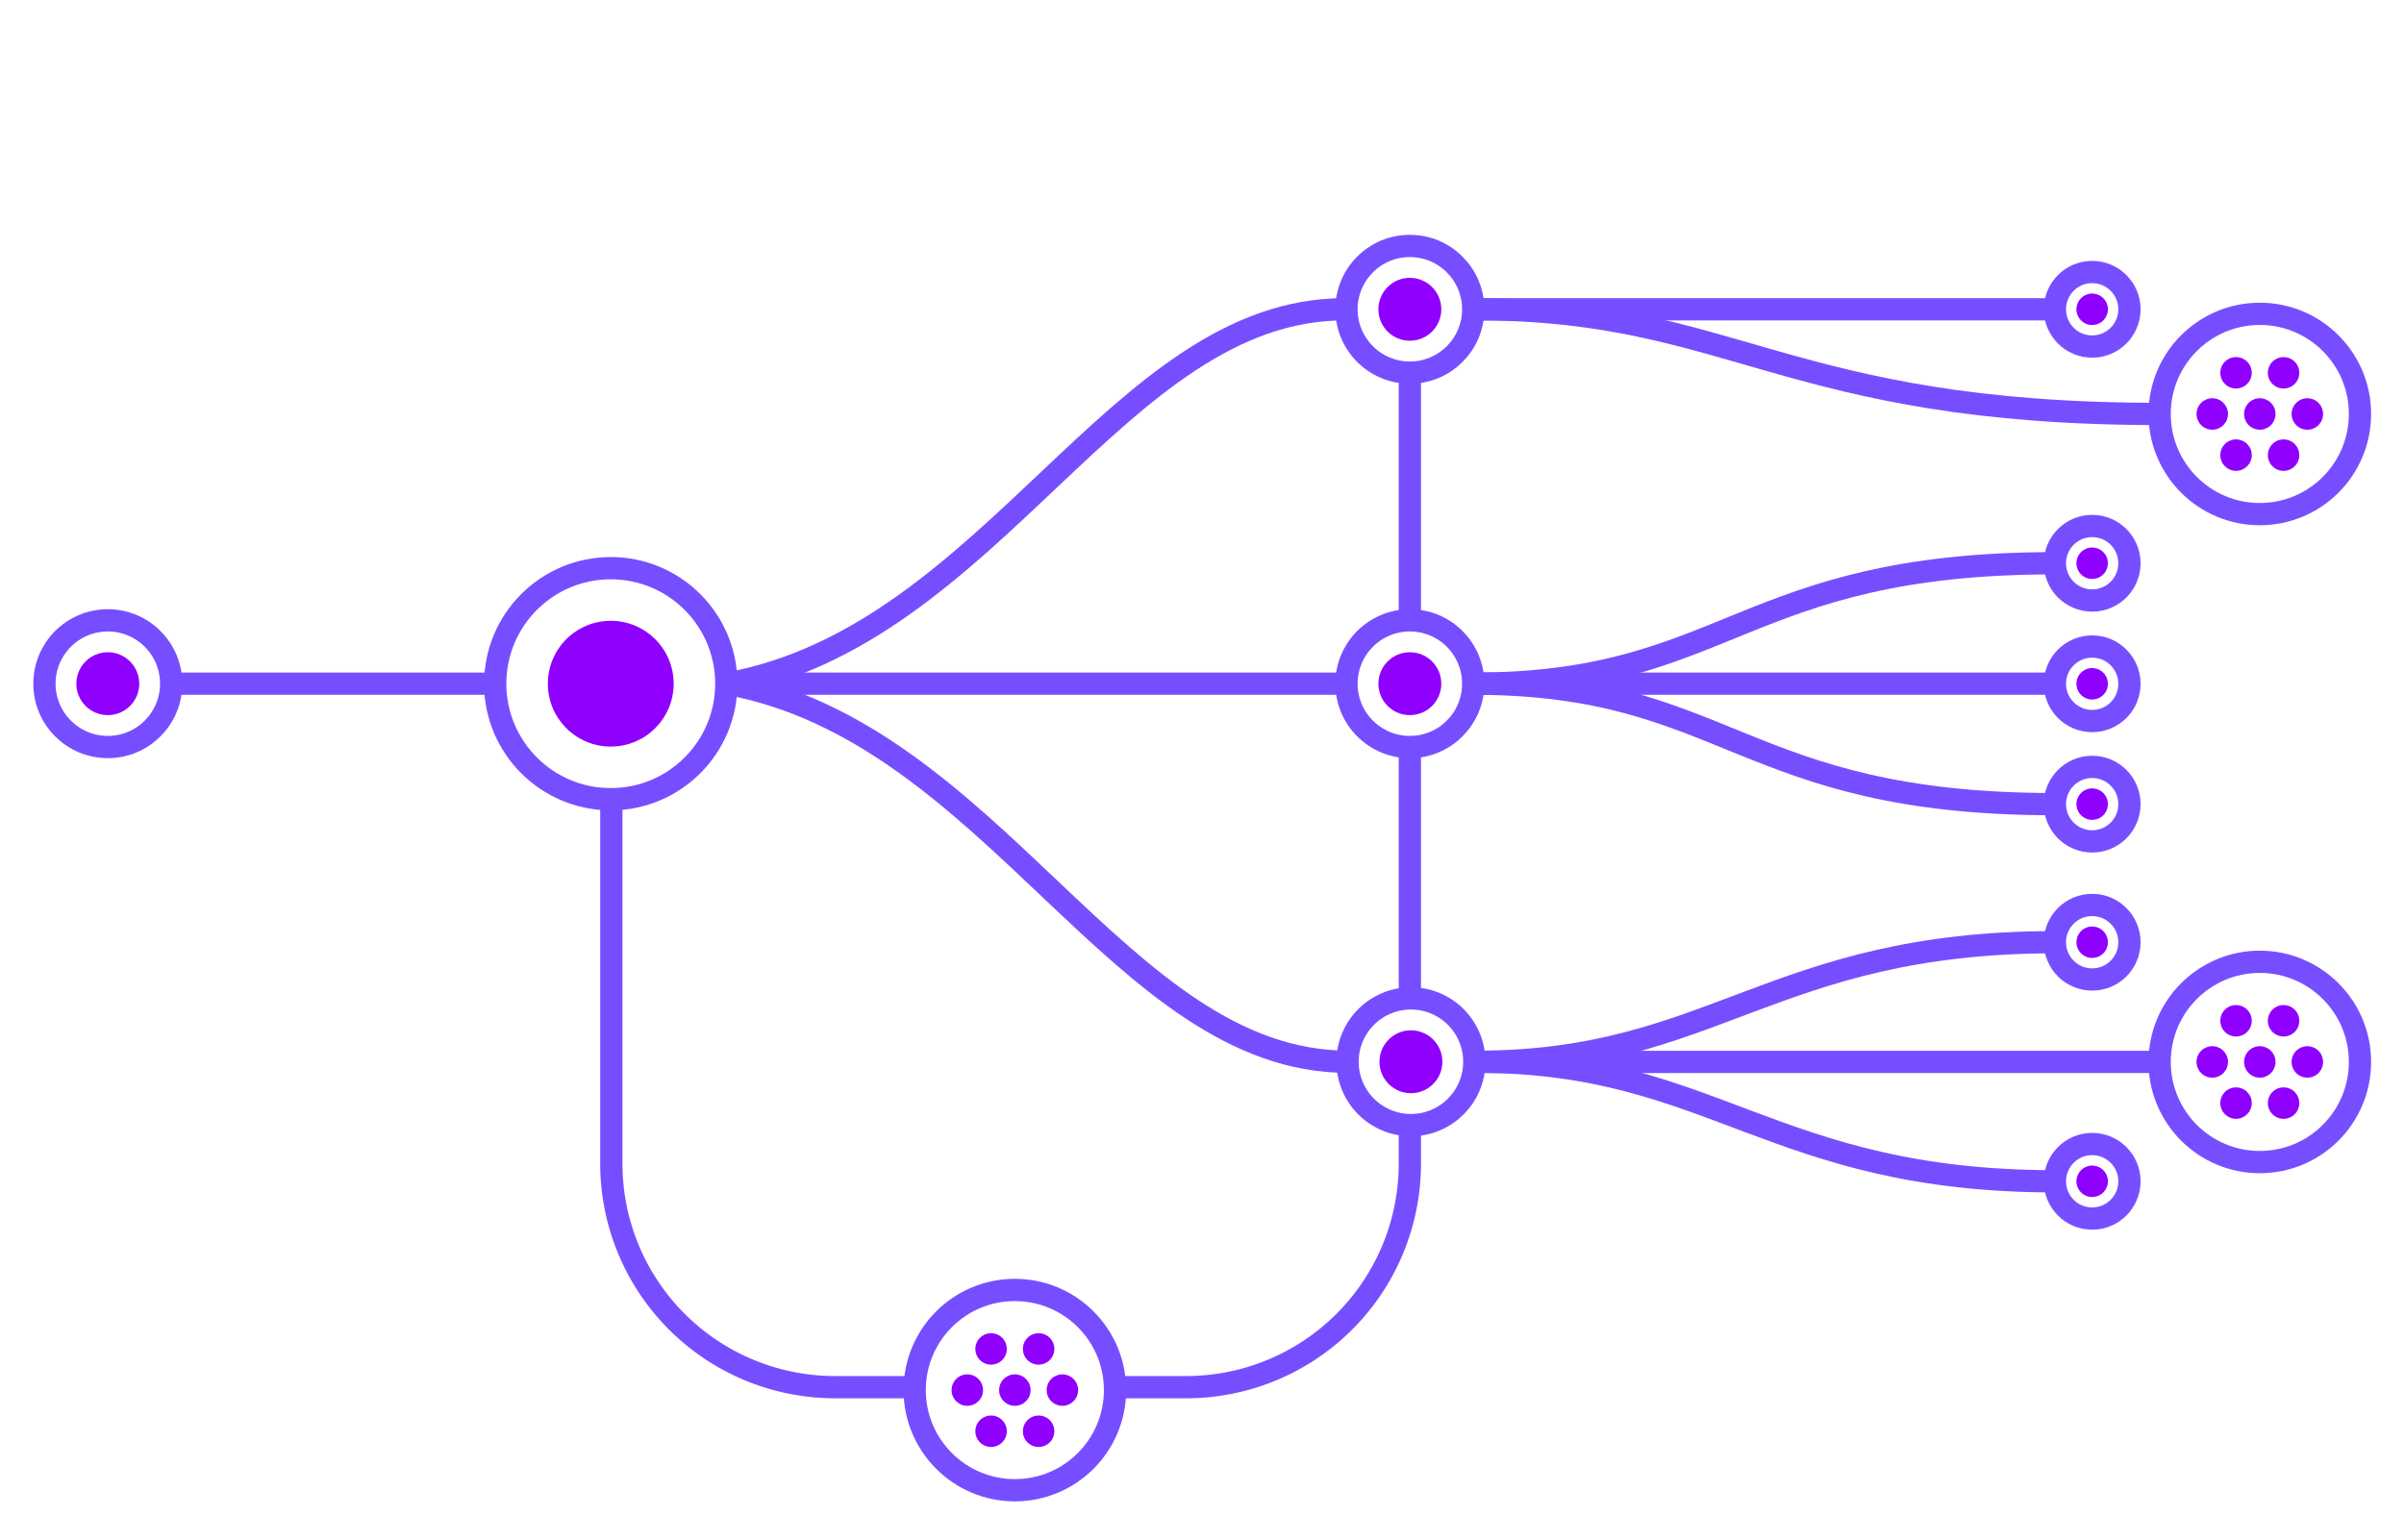 <?xml version="1.0" encoding="UTF-8"?> <svg xmlns="http://www.w3.org/2000/svg" xmlns:xlink="http://www.w3.org/1999/xlink" width="540" height="346" viewBox="0 0 540 346"><defs><style> .st0{fill:#8f00ff}.st1{fill:none;stroke:#774eff;stroke-width:5px} </style></defs><path d="M137.32 179.58v81.87a50.24 50.24 0 0 0 50.24 50.24h17.13" class="st1"></path><path d="M316.69 252.85v8.6a50.24 50.24 0 0 1-50.24 50.24h-15.24" class="st1"></path><path d="M316.69 85.06v54.76" class="st1"></path><path d="M316.69 168.62v55.76" class="st1"></path><path d="M331.46 69.5h129.58" class="st1"></path><path d="M331.46 238.61h153.65" class="st1"></path><path d="M163.28 153.62c59.9-10.84 87.67-84.13 138.75-84.13" class="st1"></path><path d="M302.7 238.57c-51.08 0-79.51-74.1-139.42-84.95" class="st1"></path><path d="M331.83 238.57c52.98 0 66.18-26.86 129.8-26.86" class="st1"></path><path d="M461.63 265.43c-63.62 0-76.82-26.86-129.8-26.86" class="st1"></path><path d="M331.88 69.5c57.26-0 69.44 23.51 153.23 23.51" class="st1"></path><path d="M330.92 153.62c57.27 0 60.19 27.07 130.66 27.07" class="st1"></path><path d="M461.58 126.56c-70.47 0-73.38 27.06-130.66 27.06" class="st1"></path><circle cx="24.216" cy="153.622" r="7.066" class="st0"></circle><circle cx="24.216" cy="153.622" r="14.234" class="st1"></circle><circle cx="316.931" cy="238.573" r="7.066" class="st0"></circle><circle cx="316.932" cy="238.573" r="14.234" class="st1"></circle><path d="M38.71 153.62h72.4" class="st1"></path><path d="M163.28 153.62h139.18" class="st1"></path><path d="M330.96 153.62h130.62" class="st1"></path><circle cx="507.611" cy="93.018" r="3.534" class="st0"></circle><circle cx="496.931" cy="93.018" r="3.534" class="st0"></circle><circle cx="518.289" cy="93.018" r="3.534" class="st0"></circle><circle cx="502.271" cy="102.266" r="3.534" class="st0"></circle><circle cx="512.95" cy="83.77" r="3.534" class="st0"></circle><circle cx="512.949" cy="102.266" r="3.534" class="st0"></circle><circle cx="502.271" cy="83.77" r="3.534" class="st0"></circle><circle cx="507.61" cy="93.018" r="22.502" class="st1"></circle><circle cx="316.688" cy="153.622" r="7.066" class="st0"></circle><circle cx="316.689" cy="153.622" r="14.234" class="st1"></circle><circle cx="469.955" cy="126.559" r="3.533" class="st0"></circle><circle cx="469.955" cy="126.559" r="8.373" class="st1"></circle><circle cx="469.955" cy="69.495" r="3.533" class="st0"></circle><circle cx="469.955" cy="69.495" r="8.373" class="st1"></circle><circle cx="469.955" cy="153.645" r="3.533" class="st0"></circle><circle cx="469.955" cy="153.645" r="8.373" class="st1"></circle><circle cx="469.955" cy="180.685" r="3.533" class="st0"></circle><circle cx="469.955" cy="180.685" r="8.373" class="st1"></circle><circle cx="469.955" cy="211.714" r="3.533" class="st0"></circle><circle cx="469.955" cy="211.714" r="8.373" class="st1"></circle><circle cx="469.955" cy="265.432" r="3.533" class="st0"></circle><circle cx="469.955" cy="265.432" r="8.373" class="st1"></circle><circle cx="316.688" cy="69.495" r="7.066" class="st0"></circle><circle cx="316.689" cy="69.495" r="14.234" class="st1"></circle><circle cx="137.192" cy="153.622" r="14.131" class="st0"></circle><circle cx="137.193" cy="153.622" r="25.956" class="st1"></circle><circle cx="507.611" cy="238.613" r="3.534" class="st0"></circle><circle cx="496.931" cy="238.613" r="3.534" class="st0"></circle><circle cx="518.289" cy="238.613" r="3.534" class="st0"></circle><circle cx="502.271" cy="247.861" r="3.534" class="st0"></circle><circle cx="512.95" cy="229.365" r="3.534" class="st0"></circle><circle cx="512.949" cy="247.861" r="3.534" class="st0"></circle><circle cx="502.271" cy="229.365" r="3.534" class="st0"></circle><circle cx="507.61" cy="238.613" r="22.502" class="st1"></circle><circle cx="227.962" cy="312.348" r="3.534" class="st0"></circle><circle cx="217.282" cy="312.348" r="3.534" class="st0"></circle><circle cx="238.64" cy="312.348" r="3.534" class="st0"></circle><circle cx="222.622" cy="321.596" r="3.534" class="st0"></circle><circle cx="233.301" cy="303.1" r="3.534" class="st0"></circle><circle cx="233.3" cy="321.596" r="3.534" class="st0"></circle><circle cx="222.622" cy="303.1" r="3.534" class="st0"></circle><circle cx="227.961" cy="312.348" r="22.502" class="st1"></circle></svg> 